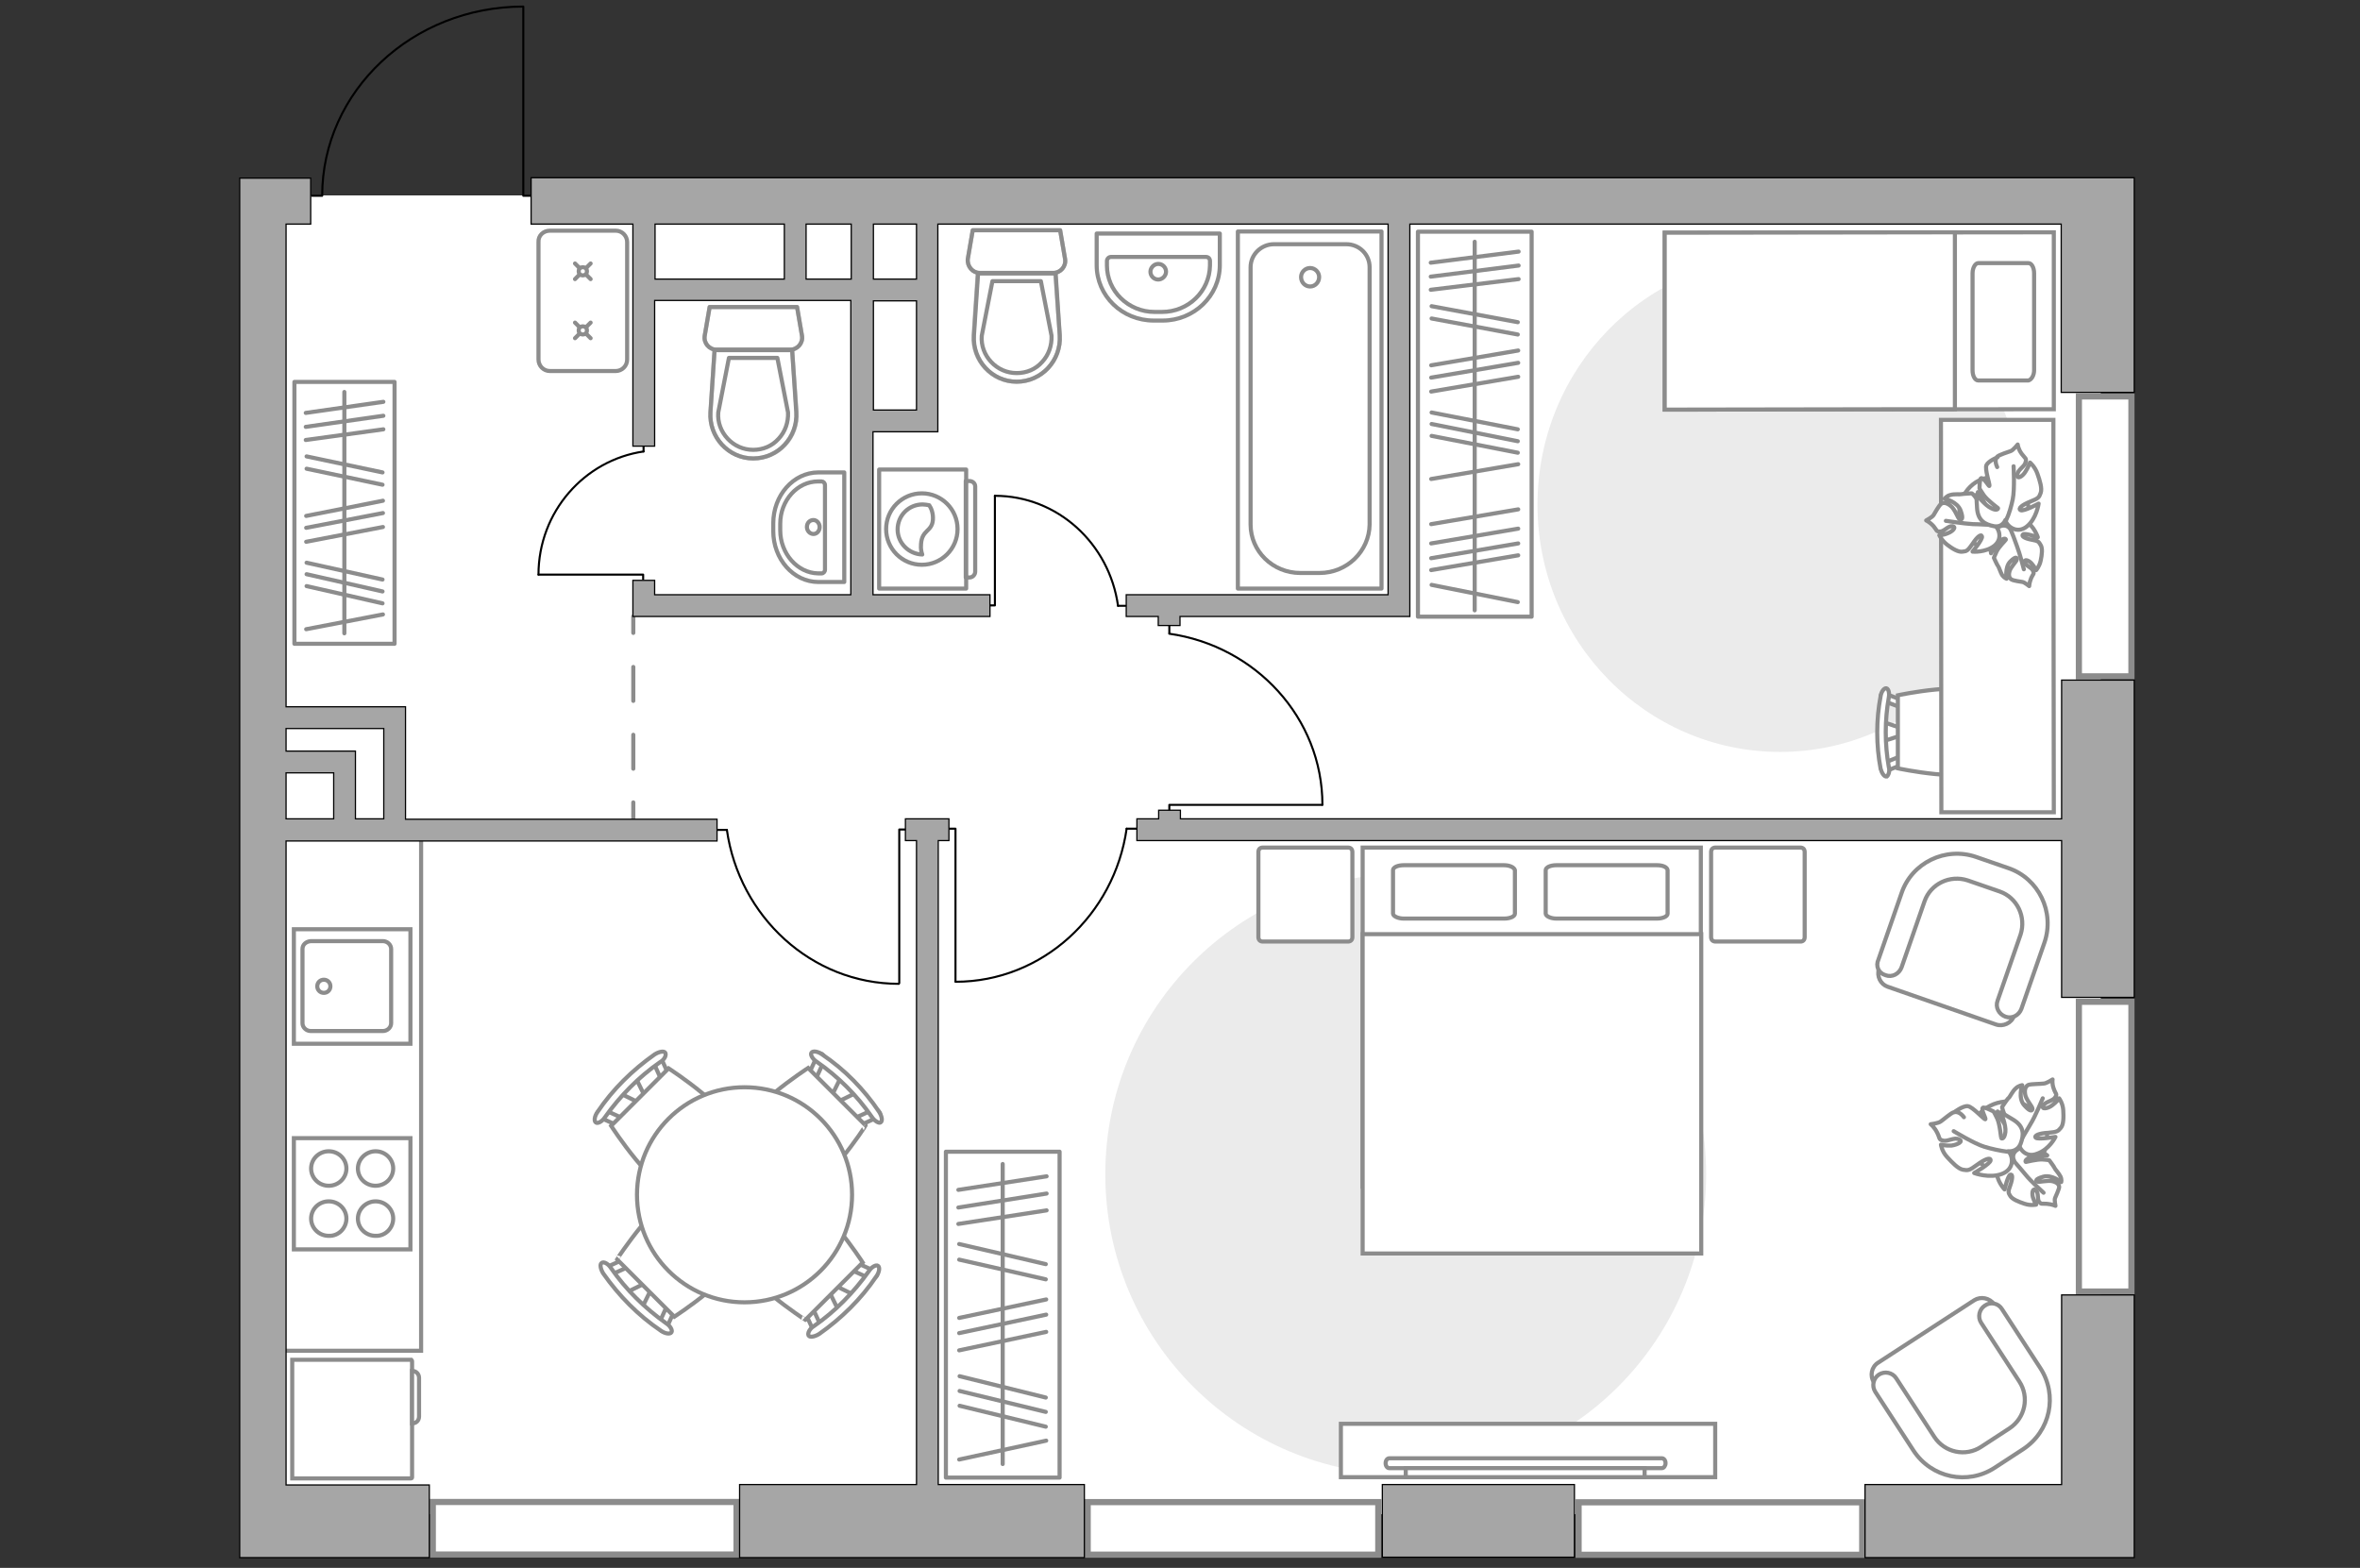 <?xml version="1.0" encoding="utf-8"?>
<!-- Generator: Adobe Illustrator 28.0.0, SVG Export Plug-In . SVG Version: 6.00 Build 0)  -->
<svg version="1.1" xmlns="http://www.w3.org/2000/svg" xmlns:xlink="http://www.w3.org/1999/xlink" x="0px" y="0px"
	 viewBox="0 0 575 382" style="enable-background:new 0 0 575 382;" xml:space="preserve">
<rect x="0" y="0" width="575" height="382" fill="#333333" stroke="none"/>
<style type="text/css">
	.st0{fill:#FFFFFF;}
	.st1{fill:#EBEBEB;}
	.st2{fill:#FFFFFF;stroke:#8C8C8C;stroke-miterlimit:10;}
	.st3{fill:#FFFFFF;stroke:#8C8C8C;stroke-linecap:round;stroke-miterlimit:10;}
	.st4{fill:none;stroke:#8C8C8C;stroke-linecap:round;stroke-linejoin:round;stroke-miterlimit:10;}
	.st5{fill:#FFFFFF;stroke:#8C8C8C;stroke-linecap:round;stroke-linejoin:round;stroke-miterlimit:10;}
	.st6{fill:none;stroke:#000000;stroke-width:0.5;stroke-linecap:round;stroke-linejoin:round;stroke-miterlimit:10;}
	.st7{fill:none;stroke:#8C8C8C;stroke-miterlimit:10;}
	.st8{fill:#FFFFFF;stroke:#8C8C8C;stroke-width:1.5;stroke-linecap:round;stroke-miterlimit:10;}
	.st9{fill:none;stroke:#8C8C8C;stroke-linecap:round;stroke-linejoin:round;}
	.st10{fill:none;stroke:#8C8C8C;stroke-linecap:round;stroke-linejoin:round;stroke-dasharray:8.262,8.262;}
	.st11{opacity:0.5;}
	
		.st12{fill-rule:evenodd;clip-rule:evenodd;fill:none;stroke:#8C8C8C;stroke-linecap:round;stroke-linejoin:round;stroke-miterlimit:10;}
	.st13{fill:#A6A6A6;stroke:#000000;stroke-width:0.3;stroke-miterlimit:22.926;}
</style>
<g id="bg_1_">
	
		<rect x="127.9" y="-14.9" transform="matrix(-8.320918e-11 1 -1 -8.320918e-11 496.938 -80.288)" class="st0" width="321.3" height="446.5"/>
</g>
<g id="furniture_1_">
	<path id="Vector_00000129184174559363514680000003566709044977826982_" class="st1" d="M374.6,123c0-33.3,26.4-60.3,59-60.3
		c32.6,0,59,26.9,59.1,60.2c0,33.3-26.4,60.3-59,60.3C401.1,183.2,374.6,156.3,374.6,123z"/>
	<path id="Vector_00000022546132036249793220000009983426749579853744_" class="st1" d="M269.3,286.1c0,40.5,32.8,73.2,73.2,73.2
		s73.2-32.8,73.2-73.2s-32.8-73.2-73.2-73.2S269.3,245.6,269.3,286.1z"/>
	<g>
		<path class="st2" d="M134,56.2H150c1.6,0,2.8,1.3,2.8,2.8v28.6c0,1.6-1.3,2.8-2.8,2.8H134c-1.6,0-2.8-1.3-2.8-2.8V59
			C131.1,57.4,132.4,56.2,134,56.2z"/>
		<g>
			<g>
				<line class="st3" x1="143.9" y1="82.4" x2="142.8" y2="81.3"/>
				<circle class="st3" cx="142" cy="80.5" r="1"/>
				<line class="st3" x1="141.2" y1="79.7" x2="140.1" y2="78.6"/>
				<line class="st3" x1="143.9" y1="78.6" x2="142.8" y2="79.7"/>
				<line class="st3" x1="141.2" y1="81.3" x2="140.1" y2="82.4"/>
			</g>
			<g>
				<line class="st3" x1="143.9" y1="68" x2="142.8" y2="66.9"/>
				<circle class="st3" cx="142" cy="66.1" r="1"/>
				<line class="st3" x1="141.2" y1="65.3" x2="140.1" y2="64.2"/>
				<line class="st3" x1="143.9" y1="64.2" x2="142.8" y2="65.3"/>
				<line class="st3" x1="141.2" y1="66.9" x2="140.1" y2="68"/>
			</g>
		</g>
	</g>
	<g>
		<g id="Group_2_00000127029855607739568230000016591175959731483282_">
			<g id="Group_3_00000160894206634125565210000011774319477165906574_">
				<path id="Vector_10_00000097465795768243018820000003468997611400481982_" class="st2" d="M204.3,319.3l-2.6-5.3l1.1-1.1
					l5.3,2.6L204.3,319.3z"/>
			</g>
			<g id="Group_4_00000012474932160605080570000006358328531213221044_">
				<path id="Vector_11_00000134224245531371388850000015319289467094310326_" class="st2" d="M207.9,308.1c0.4-0.4,0.9-0.5,1.1-0.3
					l4.4,2c0.4,0.2,0.5,0.7,0.1,1.2c-0.4,0.5-1,0.7-1.3,0.6l-4.4-2c-0.4-0.2-0.5-0.7-0.1-1.2C207.7,308.2,207.8,308.2,207.9,308.1z"
					/>
			</g>
			<g id="Group_5_00000067944180422034036570000006091057694968263583_">
				<path id="Vector_12_00000004523913569039942250000000684784795528600733_" class="st2" d="M196.8,319.2c0.1-0.1,0.1-0.1,0.2-0.2
					c0.5-0.4,1-0.3,1.2,0.1l2,4.4c0.2,0.4-0.1,1-0.6,1.3c-0.5,0.4-1,0.3-1.2-0.1l-2-4.4C196.3,320.1,196.4,319.6,196.8,319.2z"/>
			</g>
			<path id="Vector_13_00000031165531373549362630000008504345980738569645_" class="st2" d="M179.8,305.2c0-4.9,9.1-14,14-14
				c5.8,0,16.4,16.4,16.4,16.4l-14,14C196.3,321.6,179.8,311,179.8,305.2z"/>
			<path id="Vector_14_00000092435329288469036400000013025909749856583859_" class="st2" d="M198.3,323.1
				c5.2-3.6,9.7-8.2,13.4-13.4c0.7-1.1,1.8-1.6,2.2-1.3c0.5,0.3,0.4,1.5-0.4,2.6c-3.7,5.5-8.5,10.2-13.9,14
				c-1.1,0.7-2.3,0.9-2.6,0.4C196.7,324.8,197.3,323.7,198.3,323.1z"/>
		</g>
		<g id="Group_2_00000142861636833250509760000001155919979925342398_">
			<g id="Group_3_00000039121881802085848110000017443187446123701649_">
				<path id="Vector_10_00000019670666065011970420000002068117927338736804_" class="st2" d="M154.9,262.6l2.6,5.3l-1.1,1.1
					l-5.3-2.6L154.9,262.6z"/>
			</g>
			<g id="Group_4_00000118383118827985685660000009200849454801422465_">
				<path id="Vector_11_00000097471277465071384500000007071172997730974607_" class="st2" d="M151.3,273.8
					c-0.4,0.4-0.9,0.5-1.1,0.3l-4.4-2c-0.4-0.2-0.5-0.7-0.1-1.2c0.4-0.5,1-0.7,1.3-0.6l4.4,2c0.4,0.2,0.5,0.7,0.1,1.2
					C151.4,273.7,151.3,273.7,151.3,273.8z"/>
			</g>
			<g id="Group_5_00000086657651550238643070000011206387271610304640_">
				<path id="Vector_12_00000159457373983927089460000010890706991699934391_" class="st2" d="M162.4,262.7
					c-0.1,0.1-0.1,0.1-0.2,0.2c-0.5,0.4-1,0.3-1.2-0.1l-2-4.4c-0.2-0.4,0.1-1,0.6-1.3c0.5-0.4,1-0.3,1.2,0.1l2,4.4
					C162.8,261.8,162.7,262.3,162.4,262.7z"/>
			</g>
			<path id="Vector_13_00000021827256894818704590000014253075389292685721_" class="st2" d="M179.3,276.7c0,4.9-9.1,14-14,14
				c-5.8,0-16.4-16.4-16.4-16.4l14-14C162.9,260.3,179.3,270.9,179.3,276.7z"/>
			<path id="Vector_14_00000072976134824606433380000009697578986455035542_" class="st2" d="M160.8,258.8
				c-5.2,3.6-9.7,8.2-13.4,13.4c-0.7,1.1-1.8,1.6-2.2,1.3c-0.5-0.3-0.4-1.5,0.4-2.6c3.7-5.5,8.5-10.2,13.9-14
				c1.1-0.7,2.3-0.9,2.6-0.4C162.4,257.1,161.9,258.2,160.8,258.8z"/>
		</g>
		<g id="Group_2_00000067215193538297706700000003600899720707968682_">
			<g id="Group_3_00000022560666179919543040000015498456856142472350_">
				<path id="Vector_10_00000029026134186667167770000016046008271733563019_" class="st2" d="M152.6,314.9l5.3-2.6l1.1,1.1
					l-2.6,5.3L152.6,314.9z"/>
			</g>
			<g id="Group_4_00000127006386363752863820000006706360869013703835_">
				<path id="Vector_11_00000156552951940638314150000014083763697023207579_" class="st2" d="M163.9,318.5c0.4,0.4,0.5,0.9,0.3,1.1
					l-2,4.4c-0.2,0.4-0.7,0.5-1.2,0.1c-0.5-0.4-0.7-1-0.6-1.3l2-4.4c0.2-0.4,0.7-0.5,1.2-0.1C163.7,318.4,163.8,318.4,163.9,318.5z"
					/>
			</g>
			<g id="Group_5_00000080915362927148288140000009593508197452041604_">
				<path id="Vector_12_00000147934787520919778860000003974256356778223030_" class="st2" d="M152.7,307.4c0.1,0.1,0.1,0.1,0.2,0.2
					c0.4,0.5,0.3,1-0.1,1.2l-4.4,2c-0.4,0.2-1-0.1-1.3-0.6c-0.4-0.5-0.3-1,0.1-1.2l4.4-2C151.9,306.9,152.4,307,152.7,307.4z"/>
			</g>
			<path id="Vector_13_00000095301243642254293720000011847713354126045351_" class="st2" d="M166.7,290.4c4.9,0,14,9.1,14,14
				c0,5.8-16.4,16.4-16.4,16.4l-14-14C150.3,306.9,160.9,290.5,166.7,290.4z"/>
			<path id="Vector_14_00000170272801191099506330000011585990656419495610_" class="st2" d="M148.9,309c3.6,5.2,8.2,9.7,13.4,13.4
				c1.1,0.7,1.6,1.8,1.3,2.2c-0.3,0.5-1.5,0.4-2.6-0.4c-5.5-3.7-10.2-8.5-14-13.9c-0.7-1.1-0.9-2.3-0.4-2.6
				C147.1,307.3,148.2,307.9,148.9,309z"/>
		</g>
		<g id="Group_2_00000085241215938068557240000003081743272658115738_">
			<g id="Group_3_00000181071031311451520470000008376486869140606366_">
				<path id="Vector_10_00000086661033640121201020000012322030774534970010_" class="st2" d="M208.7,266.2l-5.3,2.6l-1.1-1.1
					l2.6-5.3L208.7,266.2z"/>
			</g>
			<g id="Group_4_00000081637957044721091280000003833389939043097989_">
				<path id="Vector_11_00000013907384214024106590000009970582365914888888_" class="st2" d="M197.5,262.5
					c-0.4-0.4-0.5-0.9-0.3-1.1l2-4.4c0.2-0.4,0.7-0.5,1.2-0.1c0.5,0.4,0.7,1,0.5,1.3l-2,4.4c-0.2,0.4-0.7,0.5-1.2,0.1
					C197.6,262.6,197.6,262.6,197.5,262.5z"/>
			</g>
			<g id="Group_5_00000072273689492670004020000011199023700362350978_">
				<path id="Vector_12_00000160872224128110492680000006629639809247959477_" class="st2" d="M208.6,273.7
					c-0.1-0.1-0.1-0.1-0.2-0.2c-0.4-0.5-0.3-1,0.1-1.2l4.4-2c0.4-0.2,1,0.1,1.3,0.6c0.4,0.5,0.3,1-0.1,1.2l-4.4,2
					C209.4,274.1,208.9,274,208.6,273.7z"/>
			</g>
			<path id="Vector_13_00000028293767325319895630000016716005569506271626_" class="st2" d="M194.5,290.6c-4.9,0-14-9.1-14-14
				c0-5.8,16.4-16.4,16.4-16.4l14,14C211,274.2,200.3,290.6,194.5,290.6z"/>
			<path id="Vector_14_00000053524714417758163100000008528763822098523557_" class="st2" d="M212.4,272.1
				c-3.6-5.2-8.2-9.8-13.4-13.4c-1.1-0.7-1.6-1.8-1.3-2.2c0.3-0.5,1.5-0.4,2.6,0.4c5.5,3.7,10.2,8.5,13.9,14
				c0.7,1.1,0.9,2.3,0.3,2.6C214.2,273.7,213.1,273.2,212.4,272.1z"/>
		</g>
		<g>
			<circle class="st2" cx="181.4" cy="291.1" r="26.2"/>
		</g>
	</g>
	<g>
		<g>
			<path id="Vector_98_00000115508259581841514010000007664723975922181027_" class="st2" d="M332,289.1h82.4v-82.6H332V289.1z"/>
			<path id="Vector_99_00000118392826513202410580000010131112727141704630_" class="st2" d="M414.4,305.4H332v-77.8h72.7h9.8v10.6
				V305.4z"/>
			<path id="Vector_100_00000153672561156218815410000000559989428275009190_" class="st4" d="M366.4,210.8H342
				c-1.4,0-2.6,0.5-2.6,1.2v10.6c0,0.6,1.2,1.2,2.6,1.2h24.5c1.4,0,2.6-0.5,2.6-1.2V212C368.9,211.3,367.8,210.8,366.4,210.8z"/>
			<path id="Vector_101_00000139277150999410642560000015060674311561148823_" class="st4" d="M403.7,210.8h-24.5
				c-1.4,0-2.6,0.5-2.6,1.2v10.6c0,0.6,1.2,1.2,2.6,1.2h24.5c1.4,0,2.6-0.5,2.6-1.2V212C406.2,211.3,405.2,210.8,403.7,210.8z"/>
		</g>
		<path id="Vector_5_00000014617616722629365180000005318064625238546084_" class="st5" d="M439.7,228.3v-20.7
			c0-0.7-0.4-1.1-1.1-1.1H418c-0.7,0-1.1,0.4-1.1,1.1v20.7c0,0.7,0.4,1.1,1.1,1.1h20.7C439.3,229.4,439.7,229,439.7,228.3z"/>
		<path id="Vector_5_00000067955976145583397560000003785443918017782175_" class="st5" d="M329.5,228.3v-20.7
			c0-0.7-0.4-1.1-1.1-1.1h-20.7c-0.7,0-1.1,0.4-1.1,1.1v20.7c0,0.7,0.4,1.1,1.1,1.1h20.7C329.1,229.4,329.5,229,329.5,228.3z"/>
	</g>
	<g>
		<path id="Vector_60_00000127746418480175260550000009116748848821899691_" class="st2" d="M493.8,285c4.6-2.3,6.3-7.7,3.9-12
			c-2.5-4.3-8.2-5.9-12.8-3.6c-4.6,2.3-6.3,7.7-3.9,12C483.5,285.7,489.2,287.3,493.8,285z"/>
		<path class="st5" d="M490.7,282.7c0,0-0.8-1.4,0.7-2.5s3.1-1.8,5.2-0.3c2.1,1.5,2.2,1.6,2.2,1.6s-2.8-0.1-4.2,0.5
			c-1.4,0.6-1.1,1.1-1,1.1c0.1,0,2.7-0.7,4.1-0.6c1.4,0.1,1.6,0.2,1.6,0.2s1.2,1.6,1.3,1.9c0.1,0.3,1,1.2,1.4,2
			c0.4,0.8,0.2,1.4,0.2,1.4s-2.3-1.9-4.4-1.3c-2.1,0.6-1.8,1.1-1.4,1.2c0.4,0.2,2.5-0.4,3.7-0.1c1.2,0.3,1.6,0.9,1.6,1.4
			s-0.8,2.2-1,2.7c-0.2,0.5,0.1,1.9,0.1,1.9s-0.8-0.4-2.1-0.5c-1.3-0.1-1.3,0.2-1.9-0.5c-0.5-0.7,0-2.1-0.8-2.8
			c-0.7-0.7-1,0.6-0.7,1.7c0.3,1,0.8,1.8,0.8,1.8s-1.3,0.3-2.8-0.2c-1.5-0.5-3-1.1-3.5-1.9c-0.5-0.8-0.6-1,0-2.6
			c0.6-1.7,0.6-2.8,0-2.6c-0.6,0.2-1.4,3.6-1.4,3.6s-2.1-2.2-1.9-4.7C486.8,282.6,489.5,282.1,490.7,282.7z"/>
		<path class="st4" d="M497.9,290.6c0,0-3.1-2.8-4.3-4.3c-0.8-1-2.4-2.8-3-3.5c-0.9-1.1-1.5-2.4-1.6-3.8"/>
		<path class="st5" d="M491.9,278.4c0,0-1.3,1.4-3.2,0.5c-1.9-0.9-3.5-2.3-2.8-5.1c0.7-2.8,0.8-3,0.8-3s1.2,2.8,2.5,3.9
			c1.3,1.1,1.7,0.6,1.7,0.5c0-0.1-2-2.4-2.6-3.8c-0.5-1.4-0.5-1.7-0.5-1.7s1.3-2,1.6-2.2c0.3-0.2,0.9-1.6,1.7-2.3
			c0.7-0.7,1.6-0.8,1.6-0.8s-1.1,3.1,0.5,4.9c1.6,1.8,2,1.3,2,0.8c0-0.5-1.7-2.3-1.8-3.6c-0.2-1.3,0.3-2,0.9-2.2
			c0.6-0.2,2.9-0.2,3.6-0.3c0.7,0,2.2-1,2.2-1s-0.2,1,0.3,2.3c0.5,1.4,0.9,1.2,0.3,2.1c-0.6,0.9-2.4,1-2.9,2c-0.5,1,1.2,0.7,2.2-0.1
			c1.1-0.8,1.7-1.7,1.7-1.7s0.9,1.2,1,2.9c0.1,1.7,0.1,3.5-0.6,4.3c-0.7,0.8-0.8,1-3.1,1.2c-2.2,0.1-3.5,0.7-3,1.2
			c0.5,0.5,4.8-0.2,4.8-0.2s-1.5,3.1-4.5,4.1C493.6,282.2,491.8,279.8,491.9,278.4z"/>
		<path class="st4" d="M497.7,267.6c0,0-1.8,4.4-3,6.3c-0.7,1.2-2.1,3.6-2.7,4.6c-0.8,1.4-2.1,2.6-3.6,3.4"/>
		<g>
			<path class="st5" d="M478.5,272.2c-0.9-1.2-1.8-1.4-2.5-1.2c-0.7,0.2-2.5,1.8-3.1,2.2c-0.6,0.5-2.5,0.7-2.5,0.7s0.9,0.7,1.6,2.1
				c0.7,1.4,0.3,1.6,1.4,1.9c1.2,0.3,2.7-0.9,3.9-0.3c1.2,0.5-0.4,1.3-1.8,1.5c-1.5,0.1-2.6-0.2-2.6-0.2s0.2,1.6,1.5,3
				s2.7,2.9,3.9,3.1c1.2,0.2,1.5,0.2,3.4-1.2c1.9-1.4,3.3-1.9,3.3-1.1c0,0.8-4,3.1-4,3.1s3.7,1.4,6.8,0.2c3.1-1.2,2.7-4.4,1.5-5.5
				c0,0,2.1,0.3,3-1.8c0.8-2.1,1-4.2-1.8-5.9c-2.8-1.7-3-1.8-3-1.8s1.3,3.1,1.1,4.8c-0.2,1.7-0.9,1.7-1,1.5c-0.1-0.1-0.3-3.3-1-4.8
				c-0.7-1.5-0.9-1.7-0.9-1.7s-2.3-1.2-2.6-0.9c-0.5,0.5,0.9,2.7,0.6,2.8c-0.4,0-3.1-3.1-4.3-3.2c-1.2-0.1-3.3,1.5-3.3,1.5"/>
			<path class="st4" d="M476,275.6c0,0,5.1,3.1,7.5,3.8c1.6,0.5,3.9,1,5.6,1.2"/>
		</g>
	</g>
	<g>
		<path id="Vector_93_00000181800691171229371910000006279965542900454800_" class="st2" d="M326.7,359.9h91.2v-13h-91.2V359.9z"/>
		<g>
			<g>
				<path class="st2" d="M338.5,357.7c-0.5,0-0.9-0.5-0.9-1.2s0.4-1.2,0.9-1.2l66.4,0c0.5,0,0.9,0.5,0.9,1.2c0,0.6-0.4,1.2-0.9,1.2
					L338.5,357.7z"/>
				<rect x="342.5" y="357.7" class="st2" width="58.2" height="2.2"/>
			</g>
		</g>
	</g>
	<g>
		<path id="Vector_37_00000163060522012421353380000002225247042505594558_" class="st2" d="M481,316.8L457.6,332
			c-1.6,1-2.1,3.2-1,4.8l10.5,16.2c3.8,5.9,11.7,7.6,17.7,3.8l7.8-5.1c5.9-3.8,7.6-11.7,3.8-17.7l-10.5-16.2
			C484.7,316.2,482.6,315.8,481,316.8z"/>
		<path id="Vector_38_00000124850843987594834940000017854214329144620730_" class="st2" d="M483.6,318.1c-1.4,0.9-1.8,2.8-0.9,4.2
			l9.3,14.3c2.5,3.8,1.4,8.9-2.4,11.4l-6.9,4.5c-3.8,2.5-8.9,1.4-11.4-2.4l-9.3-14.3c-0.9-1.4-2.8-1.8-4.2-0.9
			c-1.4,0.9-1.8,2.8-0.9,4.2l9.3,14.3c4.4,6.7,13.2,8.5,19.8,4.2l6.9-4.5c6.7-4.4,8.5-13.2,4.2-19.8l-9.3-14.3
			C486.9,317.5,485,317.1,483.6,318.1z"/>
	</g>
	<g>
		<path id="Vector_37_00000181083181791335222070000005919185786157589149_" class="st2" d="M459.9,240.4l26.4,9.2
			c1.7,0.6,3.8-0.3,4.4-2.1l6.4-18.2c2.3-6.6-1.2-13.9-7.8-16.3l-8.8-3c-6.6-2.3-13.9,1.2-16.3,7.8l-6.4,18.2
			C457.2,237.9,458.2,239.8,459.9,240.4z"/>
		<path id="Vector_38_00000173139316166451444940000017283480971047854208_" class="st2" d="M459.4,237.6c1.6,0.6,3.3-0.3,3.9-1.9
			l5.6-16.1c1.5-4.3,6.2-6.5,10.5-5.1l7.8,2.7c4.3,1.5,6.5,6.2,5.1,10.5l-5.6,16.1c-0.6,1.6,0.3,3.3,1.9,3.9
			c1.6,0.6,3.3-0.3,3.9-1.9l5.6-16.1c2.6-7.5-1.4-15.7-8.8-18.2l-7.8-2.7c-7.5-2.6-15.7,1.4-18.2,8.8l-5.6,16.1
			C456.9,235.4,457.7,237.1,459.4,237.6z"/>
	</g>
	<g>
		<g id="Group_10_00000127005041405636154140000000509863436504608693_">
			<g id="Group_11_00000167369334077782241260000002500393604459471761_">
				<path id="Vector_20_00000041977523105872758550000003204324132108260246_" class="st2" d="M458.8,180.6l5-1.6l0-1.4l-5-1.7
					L458.8,180.6z"/>
			</g>
			<g id="Group_12_00000087391182198385441820000009611555252541951369_">
				<path id="Vector_21_00000020364069397345722380000002777493460766880655_" class="st2" d="M463.6,171.3c0-0.4-0.3-0.8-0.6-0.9
					l-4-1.5c-0.4-0.1-0.7,0.2-0.8,0.7c-0.1,0.5,0.2,1.1,0.5,1.1l4,1.5c0.4,0.2,0.7-0.2,0.8-0.7C463.6,171.4,463.6,171.3,463.6,171.3
					z"/>
			</g>
			<g id="Group_13_00000114044338757542538250000003570757165722656414_">
				<path id="Vector_22_00000049205958542101104010000012341700221801235632_" class="st2" d="M463.6,185.4c0-0.1,0-0.2,0-0.3
					c-0.1-0.5-0.5-0.8-0.9-0.7l-4,1.6c-0.4,0.2-0.6,0.7-0.4,1.3c0.1,0.5,0.5,0.8,0.9,0.7l4-1.6C463.4,186.2,463.6,185.9,463.6,185.4
					z"/>
			</g>
			<path id="Vector_23_00000062899510915957504720000000470787418425283740_" class="st2" d="M483.3,187.2c3.1-3.2,3.1-14.7,0-17.8
				c-3.7-3.7-20.9,0-20.9,0l0,17.8C462.4,187.2,479.6,190.9,483.3,187.2z"/>
			<path id="Vector_24_00000092429001678578848860000001851017293386759596_" class="st2" d="M460.2,186.9c-1-5.6-1-11.4,0-17
				c0.2-1.1-0.1-2.1-0.6-2.2c-0.5-0.1-1.2,0.7-1.4,1.9c-1.1,5.8-1.1,11.9,0,17.7c0.3,1.1,0.9,2,1.5,1.9
				C460.1,188.9,460.5,187.9,460.2,186.9z"/>
		</g>
		<path id="Vector_36_00000137125635246281692170000001864382707380382360_" class="st2" d="M472.9,102.3l0.1,95.6l27.4,0l-0.1-77.3
			l0-18.3L472.9,102.3z"/>
	</g>
	<g>
		<path id="Vector_60_00000070116421494028108850000014675869353910194095_" class="st2" d="M490.3,132.7c-4,2.5-9.2,1.2-11.7-3
			c-2.4-4.2-1.2-9.6,2.8-12.2c4-2.5,9.2-1.2,11.7,3C495.6,124.7,494.3,130.1,490.3,132.7z"/>
		<path class="st5" d="M489.8,128.9c0,0-0.8-1.3-2.4-0.7c-1.6,0.6-2.9,1.6-2.6,4c0.3,2.4,0.3,2.6,0.3,2.6s1.2-2.3,2.3-3.1
			c1.1-0.8,1.4-0.3,1.3-0.2c0,0.1-1.8,1.8-2.3,3s-0.6,1.4-0.6,1.4s0.8,1.8,1,2c0.2,0.2,0.6,1.5,1,2.2c0.5,0.7,1.1,0.9,1.1,0.9
			s-0.5-2.8,0.9-4.2c1.4-1.4,1.7-0.9,1.6-0.5c0,0.4-1.5,1.8-1.8,2.9c-0.3,1.1,0,1.7,0.5,2c0.5,0.3,2.2,0.5,2.7,0.6
			c0.5,0.1,1.6,1,1.6,1s0-0.8,0.5-2c0.5-1.1,0.8-0.9,0.4-1.8c-0.4-0.8-1.7-1.1-2-2c-0.2-0.9,1-0.5,1.7,0.3c0.7,0.8,1.1,1.6,1.1,1.6
			s0.8-0.9,1.1-2.3c0.3-1.4,0.5-3,0-3.8c-0.5-0.8-0.5-1-2.2-1.3c-1.7-0.3-2.6-0.9-2.1-1.3c0.5-0.4,3.6,0.7,3.6,0.7s-0.9-2.8-3-3.9
			C491.5,125.8,489.9,127.7,489.8,128.9z"/>
		<path class="st4" d="M493.1,138.7c0,0-1-3.9-1.7-5.7c-0.4-1.1-1.2-3.3-1.6-4.2c-0.5-1.3-1.3-2.4-2.4-3.2"/>
		<path class="st5" d="M485.7,127.8c0,0,1.7-0.3,1.9-2.3c0.1-2-0.3-4-2.9-4.8c-2.6-0.8-2.8-0.8-2.8-0.8s1.8,2.4,2.1,4
			c0.3,1.6-0.3,1.7-0.4,1.6c-0.1-0.1-1.1-2.8-2-4c-0.9-1.2-1.2-1.3-1.2-1.3s-2.2,0.1-2.5,0.2c-0.3,0.1-1.8-0.1-2.7,0.2
			c-0.9,0.2-1.4,0.9-1.4,0.9s3.1,0.7,3.9,2.9c0.8,2.2,0.2,2.3-0.3,2.1c-0.4-0.3-1.1-2.5-2.2-3.3c-1-0.8-1.8-0.8-2.3-0.4
			c-0.5,0.4-1.5,2.2-1.8,2.7c-0.3,0.5-1.8,1.3-1.8,1.3s0.9,0.4,1.8,1.4c0.9,1.1,0.6,1.3,1.6,1.3c1,0,1.9-1.4,3-1.3
			c1.1,0.2,0,1.3-1.1,1.7c-1.1,0.5-2.1,0.5-2.1,0.5s0.6,1.3,1.9,2.3c1.3,1,2.8,1.9,3.8,1.7c1-0.1,1.2-0.2,2.4-1.9
			c1.1-1.7,2.1-2.5,2.3-1.8c0.2,0.7-2.3,3.7-2.3,3.7s3.2,0.3,5.4-1.5C488.1,131.1,486.9,128.4,485.7,127.8z"/>
		<path class="st4" d="M474.1,126.9c0,0,4.5,0.7,6.6,0.8c1.4,0,4,0.2,5,0.2c1.5,0,3.1-0.4,4.4-1.2"/>
		<g>
			<path class="st5" d="M486.6,113.8c-0.6-1.3-0.4-2.2,0.1-2.6c0.5-0.4,2.6-1.1,3.2-1.3c0.6-0.2,1.7-1.6,1.7-1.6s0.1,1.1,1,2.3
				s1.2,1,0.9,2.1c-0.3,1.1-1.9,1.7-2,3c-0.1,1.2,1.3,0.4,2-0.8c0.7-1.1,1.1-2.2,1.1-2.2s1.2,1,1.8,2.7c0.6,1.7,1.2,3.6,0.8,4.7
				c-0.4,1.1-0.5,1.3-2.5,2.1c-2,0.8-3.1,1.7-2.4,2.1c0.7,0.4,4.4-1.6,4.4-1.6s-0.5,3.7-2.9,5.6c-2.4,1.9-4.9-0.1-5.2-1.6
				c0,0-0.7,1.9-2.8,1.5c-2.1-0.4-3.9-1.3-4.1-4.4c-0.2-3.1-0.1-3.3-0.1-3.3s2,2.6,3.5,3.3c1.5,0.8,1.8,0.1,1.7,0
				c-0.1-0.1-2.6-1.9-3.5-3.2c-0.9-1.3-1-1.6-1-1.6s0-2.4,0.4-2.5c0.7-0.1,1.9,2.1,2,1.9c0.2-0.3-1.2-4.1-0.7-5.1
				c0.5-1,2.7-1.9,2.7-1.9"/>
			<path class="st4" d="M490.6,113.6c0,0,0.3,5.6-0.2,8c-0.3,1.5-0.9,3.7-1.6,5.1"/>
		</g>
	</g>
	<g>
		<g>
			<path id="Vector_2_00000157994022060078504860000003402206201558358659_" class="st2" d="M405.6,56.7l0,43.1l94.8-0.1l0-43.1
				L405.6,56.7z"/>
			<path id="Vector_3_00000072981621873900705720000017778920413362898081_" class="st2" d="M405.6,99.8l0-43.1l70.7-0.1l0,38l0,5.1
				l-9.6,0L405.6,99.8z"/>
			<path id="Vector_4_00000152951905262856753620000007467285703980970425_" class="st4" d="M495.6,90.2l0-23.6
				c0-1.4-0.6-2.5-1.4-2.5l-12.2,0c-0.7,0-1.4,1.1-1.4,2.5l0,23.6c0,1.4,0.6,2.5,1.4,2.5l12.2,0C495,92.5,495.6,91.4,495.6,90.2z"/>
		</g>
	</g>
	<g>
		
			<rect x="52" y="112.8" transform="matrix(-1.565496e-10 1 -1 -1.565496e-10 208.931 41.05)" class="st4" width="63.8" height="24.4"/>
		<line class="st4" x1="93.4" y1="97.9" x2="74.5" y2="100.6"/>
		<line class="st4" x1="93.4" y1="101.3" x2="74.5" y2="104"/>
		<line class="st4" x1="93.2" y1="141.2" x2="74.7" y2="137.1"/>
		<line class="st4" x1="93.2" y1="144.1" x2="74.7" y2="139.9"/>
		<line class="st4" x1="93.2" y1="147" x2="74.7" y2="142.8"/>
		<line class="st4" x1="93.4" y1="104.6" x2="74.5" y2="107.2"/>
		<line class="st4" x1="93.2" y1="115.1" x2="74.7" y2="111.2"/>
		<line class="st4" x1="93.2" y1="118.1" x2="74.7" y2="114.2"/>
		<line class="st4" x1="93.3" y1="122" x2="74.6" y2="125.7"/>
		<line class="st4" x1="93.3" y1="128.4" x2="74.6" y2="132"/>
		<line class="st4" x1="93.3" y1="149.7" x2="74.6" y2="153.3"/>
		<line class="st4" x1="93.3" y1="125" x2="74.6" y2="128.6"/>
		<line class="st4" x1="83.9" y1="95.5" x2="83.9" y2="154.3"/>
	</g>
	<g id="Group_34_00000032618980033126077290000009952874818971134098_">
		<path id="Vector_158_00000175302506475287438750000002340574470856495524_" class="st6" d="M322.1,196.1l-37.2,0v1.6"/>
		<path id="Vector_159_00000020380184452654152080000007272466830826177956_" class="st6" d="M284.9,151.8v2.5"/>
		<path id="Vector_160_00000013165048367804916260000015969494526816999062_" class="st6" d="M284.9,154.4c21,3,37.3,20.5,37.3,41.7
			"/>
	</g>
	<g id="Group_34_00000016077749841067883070000011666028913274575753_">
		<path id="Vector_158_00000127012753474824430460000010414522532280158605_" class="st6" d="M232.8,239.1l0-37.2h-1.6"/>
		<path id="Vector_159_00000170239921240087690920000003633098603960192915_" class="st6" d="M277,201.9h-2.5"/>
		<path id="Vector_160_00000023276098023527244320000017018179991466114997_" class="st6" d="M274.5,201.9
			c-3,21-20.5,37.3-41.7,37.3"/>
	</g>
	<g id="Group_34_00000165925555335277611920000015275168650419170445_">
		<path id="Vector_158_00000049908834552232318120000010033436700724456358_" class="st6" d="M219.1,239.5v-37.4h1.6"/>
		<path id="Vector_159_00000060006171664794432900000011324354519854260398_" class="st6" d="M174.6,202.2h2.5"/>
		<path id="Vector_160_00000119119709461100223620000007569197363586093198_" class="st6" d="M177.1,202.2
			c3,21.1,20.6,37.5,41.9,37.5"/>
	</g>
	<g id="Group_34_00000089544312601354780300000013836582284201147531_">
		<path id="Vector_158_00000152249629318573835760000008061408314397818282_" class="st6" d="M242.4,120.8v26.7h-1.1"/>
		<path id="Vector_159_00000037672199292059943310000008729281788626458015_" class="st6" d="M274.2,147.6h-1.8"/>
		<path id="Vector_160_00000168830077048624879560000014629492920108819637_" class="st6" d="M272.4,147.6
			c-2.1-15.1-14.7-26.8-30-26.8"/>
	</g>
	<g id="Group_34_00000080900303880530455100000016537956445359844013_">
		<path id="Vector_158_00000128471152508642496840000016613808322975979959_" class="st6" d="M131.2,140l25.5,0v1.1"/>
		<path id="Vector_159_00000018928168498340448800000006248096916360231565_" class="st6" d="M156.8,108.2v1.8"/>
		<path id="Vector_160_00000088842583849087016500000000405250059595788708_" class="st6" d="M156.8,110
			c-14.4,2.1-25.6,14.7-25.6,30"/>
	</g>
	<g>
		
			<rect x="204.6" y="306.4" transform="matrix(-8.322783e-11 1 -1 -8.322783e-11 564.562 76.004)" class="st4" width="79.4" height="27.7"/>
		<line class="st4" x1="255" y1="286.6" x2="233.5" y2="289.9"/>
		<line class="st4" x1="255" y1="290.8" x2="233.5" y2="294.2"/>
		<line class="st4" x1="254.8" y1="340.5" x2="233.8" y2="335.3"/>
		<line class="st4" x1="254.8" y1="344" x2="233.8" y2="338.9"/>
		<line class="st4" x1="254.8" y1="347.6" x2="233.8" y2="342.5"/>
		<line class="st4" x1="255" y1="294.9" x2="233.5" y2="298.2"/>
		<line class="st4" x1="254.8" y1="308" x2="233.7" y2="303.1"/>
		<line class="st4" x1="254.8" y1="311.7" x2="233.7" y2="306.9"/>
		<line class="st4" x1="254.9" y1="316.6" x2="233.7" y2="321.1"/>
		<line class="st4" x1="254.9" y1="324.5" x2="233.7" y2="329"/>
		<line class="st4" x1="254.9" y1="351" x2="233.7" y2="355.6"/>
		<line class="st4" x1="254.9" y1="320.3" x2="233.7" y2="324.8"/>
		<line class="st4" x1="244.3" y1="283.6" x2="244.3" y2="356.7"/>
	</g>
	<g>
		
			<rect x="312.4" y="89.5" transform="matrix(-8.321450e-11 1 -1 -8.321450e-11 462.673 -255.951)" class="st4" width="93.8" height="27.7"/>
		<line class="st4" x1="370" y1="61.3" x2="348.6" y2="64"/>
		<line class="st4" x1="370" y1="64.7" x2="348.6" y2="67.4"/>
		<line class="st4" x1="369.8" y1="104.6" x2="348.8" y2="100.5"/>
		<line class="st4" x1="369.8" y1="107.5" x2="348.8" y2="103.3"/>
		<line class="st4" x1="369.8" y1="110.3" x2="348.8" y2="106.2"/>
		<line class="st4" x1="369.8" y1="146.7" x2="348.8" y2="142.5"/>
		<line class="st4" x1="370" y1="68" x2="348.6" y2="70.6"/>
		<line class="st4" x1="369.8" y1="78.5" x2="348.8" y2="74.6"/>
		<line class="st4" x1="369.8" y1="81.5" x2="348.8" y2="77.6"/>
		<line class="st4" x1="369.9" y1="85.4" x2="348.7" y2="89"/>
		<line class="st4" x1="369.9" y1="91.8" x2="348.7" y2="95.4"/>
		<line class="st4" x1="369.9" y1="113.1" x2="348.7" y2="116.7"/>
		<line class="st4" x1="369.9" y1="124.1" x2="348.7" y2="127.7"/>
		<line class="st4" x1="369.9" y1="128.8" x2="348.7" y2="132.4"/>
		<line class="st4" x1="369.9" y1="132.4" x2="348.7" y2="136"/>
		<line class="st4" x1="369.9" y1="135.3" x2="348.7" y2="138.9"/>
		<line class="st4" x1="369.9" y1="88.4" x2="348.7" y2="92"/>
		<line class="st4" x1="359.3" y1="58.9" x2="359.3" y2="148.7"/>
	</g>
	<polyline class="st7" points="69.7,329.1 102.6,329.1 102.6,204.8 	"/>
</g>
<g id="windows_1_">
	
		<rect x="412.7" y="337.8" transform="matrix(-2.102480e-10 1 -1 -2.102480e-10 791.515 -46.684)" class="st8" width="12.8" height="69.1"/>
	
		<rect x="294.1" y="337" transform="matrix(-3.434854e-10 1 -1 -3.434854e-10 672.809 71.881)" class="st8" width="12.8" height="70.8"/>
	
		<rect x="136" y="335.3" transform="matrix(-3.036284e-10 1 -1 -3.036284e-10 514.749 229.942)" class="st8" width="12.8" height="74"/>
	
		<rect x="506.6" y="244" transform="matrix(-1 -3.477562e-10 3.477562e-10 -1 1025.909 558.677)" class="st8" width="12.8" height="70.6"/>
	
		<rect x="506.6" y="96.6" transform="matrix(-1 -3.819195e-10 3.819195e-10 -1 1025.909 261.388)" class="st8" width="12.8" height="68.2"/>
</g>
<g id="plan">
	<g>
		<g>
			<line class="st9" x1="154.3" y1="150.2" x2="154.3" y2="154.2"/>
			<line class="st10" x1="154.3" y1="162.5" x2="154.3" y2="191.4"/>
			<line class="st9" x1="154.3" y1="195.5" x2="154.3" y2="199.5"/>
		</g>
	</g>
	<g>
		<path id="Vector_8_00000102507511725537037660000015562505339440866452_" class="st2" d="M100.4,331.6V360c0,0.1-0.1,0.2-0.2,0.2
			h-29v-28.9h29C100.3,331.4,100.4,331.5,100.4,331.6z"/>
		<path id="Vector_9_00000029765104388486937390000005345479828057996720_" class="st2" d="M100.4,346.8V334c1,0,1.7,0.8,1.7,1.7
			v9.4C102.1,346.1,101.4,346.8,100.4,346.8z"/>
	</g>
	<g>
		<path id="Vector_142_00000018208553979444468740000001621505509263846831_" class="st2" d="M71.6,277.3v27.1H100v-27.1H71.6z"/>
		<g id="Group_28_00000123429474457102334940000002843532115341060002_">
			<g id="Group_29_00000057851854242349826760000005926887136634363057_">
				<path id="Vector_143_00000070101755061269671420000009124752810130846395_" class="st2" d="M84.4,296.9c0-2.3-1.9-4.2-4.3-4.2
					c-2.4,0-4.3,1.9-4.3,4.2c0,2.3,1.9,4.2,4.3,4.2C82.5,301.2,84.4,299.2,84.4,296.9z"/>
				<path id="Vector_144_00000129203526986445133400000012547031464604205997_" class="st2" d="M95.8,296.9c0-2.3-1.9-4.2-4.3-4.2
					c-2.3,0-4.3,1.9-4.3,4.2c0,2.3,1.9,4.2,4.3,4.2C93.9,301.2,95.8,299.2,95.8,296.9z"/>
			</g>
			<g id="Group_30_00000151525042768385127640000002463196864356469925_">
				<path id="Vector_145_00000005951550157810932690000002329283336121449135_" class="st2" d="M84.4,284.7c0-2.3-1.9-4.2-4.3-4.2
					c-2.4,0-4.3,1.9-4.3,4.2c0,2.3,1.9,4.2,4.3,4.2C82.5,288.9,84.4,287,84.4,284.7z"/>
				<path id="Vector_146_00000040544884560962704740000008550908950331134910_" class="st2" d="M95.8,284.7c0-2.3-1.9-4.2-4.3-4.2
					c-2.3,0-4.3,1.9-4.3,4.2c0,2.3,1.9,4.2,4.3,4.2C93.9,288.9,95.8,287,95.8,284.7z"/>
			</g>
		</g>
	</g>
	<g>
		<g id="Group_27_00000167391825274125986100000008730874910356296590_">
			<path id="Vector_140_00000008835403751464109850000017174193054577228464_" class="st2" d="M100,254.3l0-27.9l-28.4,0l0,27.9
				L100,254.3z"/>
		</g>
		<path id="Vector_141_00000165230594416997332300000002885353354222922884_" class="st2" d="M73.7,231.2l0,18.1c0,1,0.9,1.9,2,1.9
			l17.6,0c1.1,0,2-0.9,2-1.9l0-18.1c0-1-0.9-1.9-2-1.9l-17.6,0C74.5,229.4,73.7,230.2,73.7,231.2z"/>
		<path id="Vector_139_00000037677649677388084600000014354842302205850558_" class="st2" d="M80.5,240.3c0,0.9-0.7,1.6-1.6,1.6
			c-0.9,0-1.6-0.7-1.6-1.6c0-0.9,0.7-1.6,1.6-1.6C79.8,238.7,80.5,239.4,80.5,240.3z"/>
	</g>
	<g>
		<path class="st4" d="M283.3,78.1l-2.2,0c-7.7,0-13.9-6-13.9-13.5l0-7.7l30,0v7.7C297.2,72.1,290.9,78.1,283.3,78.1z"/>
		<path class="st4" d="M283.1,76l-1.8,0c-6.4,0-11.6-5.1-11.6-11.3v-1.1c0-0.5,0.4-1,1-1l23.1,0c0.6,0,1,0.4,1,1v1.1
			C294.7,71,289.5,76,283.1,76z"/>
		<path class="st4" d="M284.1,66.2c0,1-0.9,1.9-1.9,1.9c-1.1,0-1.9-0.9-1.9-1.9c0-1,0.9-1.9,1.9-1.9
			C283.3,64.3,284.1,65.2,284.1,66.2z"/>
	</g>
	<g>
		<path class="st4" d="M188.4,129.4v-1.9c0-6.8,4.9-12.4,11-12.4l6.3,0l0,26.7l-6.3,0C193.3,141.8,188.4,136.2,188.4,129.4z"/>
		<path class="st4" d="M190.1,129.2v-1.6c0-5.7,4.2-10.3,9.2-10.3h0.9c0.4,0,0.8,0.4,0.8,0.9l0,20.6c0,0.5-0.4,0.9-0.8,0.9h-0.9
			C194.3,139.6,190.1,134.9,190.1,129.2z"/>
		<path class="st4" d="M198.2,130.1c-0.9,0-1.6-0.8-1.6-1.7c0-1,0.7-1.7,1.6-1.7c0.8,0,1.5,0.8,1.5,1.7
			C199.7,129.4,199,130.1,198.2,130.1z"/>
	</g>
	<g>
		<g class="st11">
			<path class="st4" d="M238.7,66.5l17.9,0c1.8,0,3.2-1.6,2.9-3.4l-1.2-7l-21.3,0l-1.2,7C235.6,64.9,237,66.5,238.7,66.5z"/>
			<path class="st4" d="M257.1,66.6l-18.9,0l-1,15.1c-0.4,6.1,4.4,11.3,10.5,11.3c6.1,0,10.9-5.2,10.5-11.3L257.1,66.6z"/>
		</g>
		<g>
			<path class="st4" d="M238.7,66.5l17.9,0c1.8,0,3.2-1.6,2.9-3.4l-1.2-7l-21.3,0l-1.2,7C235.6,64.9,237,66.5,238.7,66.5z"/>
			<path class="st4" d="M247.7,93L247.7,93c6.1,0,10.9-5.2,10.5-11.3l-1-15.1l-18.9,0l-1,15.1C236.9,87.8,241.7,93,247.7,93z"/>
			<path class="st4" d="M253.6,68.5l2.6,13.3c0.1,2.4-0.7,4.7-2.3,6.4c-1.6,1.8-3.8,2.7-6.2,2.7c-2.4,0-4.6-1-6.2-2.7
				c-1.6-1.7-2.5-4-2.3-6.4l2.6-13.3L253.6,68.5z"/>
		</g>
	</g>
	<g>
		<g class="st11">
			<path class="st4" d="M174.6,85.2l17.9,0c1.8,0,3.2-1.6,2.9-3.4l-1.2-7l-21.3,0l-1.2,7C171.4,83.6,172.8,85.2,174.6,85.2z"/>
			<path class="st4" d="M193,85.3l-18.9,0l-1,15.1c-0.4,6.1,4.4,11.3,10.5,11.3c6.1,0,10.9-5.2,10.5-11.3L193,85.3z"/>
		</g>
		<g>
			<path class="st4" d="M174.6,85.2l17.9,0c1.8,0,3.2-1.6,2.9-3.4l-1.2-7l-21.3,0l-1.2,7C171.4,83.6,172.8,85.2,174.6,85.2z"/>
			<path class="st4" d="M183.5,111.7L183.5,111.7c6.1,0,10.9-5.2,10.5-11.3l-1-15.1l-18.9,0l-1,15.1
				C172.7,106.5,177.5,111.7,183.5,111.7z"/>
			<path class="st4" d="M189.4,87.2l2.6,13.3c0.1,2.4-0.7,4.7-2.3,6.4c-1.6,1.8-3.8,2.7-6.2,2.7c-2.4,0-4.6-1-6.2-2.7
				c-1.6-1.7-2.5-4-2.3-6.4l2.6-13.3L189.4,87.2z"/>
		</g>
	</g>
	<g>
		<g>
			<path class="st4" d="M235.4,114.4l0,29l-21.2,0l0-29L235.4,114.4z"/>
			<path class="st12" d="M237.6,118.5l0,20.8c0,0.7-0.6,1.4-1.4,1.4h-0.9l0-23.5h0.9C237,117.2,237.6,117.8,237.6,118.5z"/>
		</g>
		<g>
			<circle class="st4" cx="224.6" cy="128.9" r="8.7"/>
			<path class="st4" d="M227.3,126.6c-0.2,3-2.7,2.4-2.9,6c-0.1,1.2,0.1,1.9,0.3,2.5c-3.3-0.1-6-2.8-6-6.1c0-3.4,2.7-6.1,6.1-6.1
				c0.5,0,1,0.1,1.6,0.2C226.9,123.8,227.4,125.1,227.3,126.6z"/>
		</g>
	</g>
	<g>
		<polyline class="st4" points="301.6,143.4 301.6,56.4 336.6,56.4 336.6,143.4 301.6,143.4 		"/>
		<path class="st4" d="M321.5,139.6h-4.7c-6.7,0-12.1-5.3-12.1-11.8l0-62.7c0-3.1,2.6-5.6,5.7-5.6l17.6,0c3.2,0,5.7,2.5,5.7,5.6
			l0,62.7C333.6,134.3,328.2,139.6,321.5,139.6z"/>
		<path class="st4" d="M321.4,67.5c0,1.3-1,2.3-2.2,2.3c-1.2,0-2.2-1-2.2-2.3c0-1.2,1-2.2,2.2-2.2C320.4,65.3,321.4,66.3,321.4,67.5
			z"/>
	</g>
	<path class="st6" d="M76,47.7h2.5c0-25.5,22-46.1,49-46.1l0,46.1h1.9"/>
	<g>
		<rect x="336.8" y="361.7" class="st13" width="46.8" height="17.7"/>
		<polygon class="st13" points="520,315.5 502.3,315.5 502.3,361.7 454.4,361.7 454.4,379.5 506.2,379.5 520,379.5 		"/>
		<path class="st13" d="M212.7,144.9v-39.7l15.8,0v-5.3l0,0l0-45.3h109.7l0,90.3l-63.8,0v5.3h7.8v2.2h5.3v-2.2l52.5,0l0,0l3.5,0
			l0-95.6l158.7,0l0,41H520l0-52.3h-12.3v0l-378.3,0l0,11.3h24.8v54.1l5.3,0l0-35.5l31.5,0v0h5.3v0h11l0,71.7l-47.8,0v-3.5h-5.3v3.5
			h0v5.3h0l0,0h5.3l0,0l81.7,0l0-5.3H212.7z M223.3,68h-10.5V54.6h10.5V68z M159.6,68V54.6h31.5l0,13.4H159.6z M196.4,68V54.6h11V68
			H196.4z M223.3,73.3l0,26.6l-10.5,0l0-26.6H223.3z"/>
		<polygon class="st13" points="287.6,197.4 282.3,197.4 282.3,199.5 277,199.5 277,204.8 282.3,204.8 287.6,204.8 502.3,204.8 
			502.3,243 520,243 520,165.7 502.3,165.7 502.3,199.5 287.6,199.5 		"/>
		<polygon class="st13" points="228.6,204.8 231.2,204.8 231.2,199.5 220.6,199.5 220.6,204.8 223.3,204.8 223.3,361.7 180.2,361.7 
			180.2,379.5 264.2,379.5 264.2,361.7 228.6,361.7 		"/>
		<path class="st13" d="M98.8,172.2L98.8,172.2h-5.3H69.7l0-117.6l6,0V43.4l-17.3,0v11.3l0,0l0,307.1h0v17.7l46.2,0v-17.7l-34.9,0
			l0-156.9h105v-5.3l-75.9,0V172.2z M93.5,177.5v22h-6.9V183l-4.7,0l-12.2,0v-5.5H93.5z M69.7,188.3h11.6v11.2H69.7V188.3z"/>
	</g>
</g>
<g id="points">
	<path id="r1" class="st4" d="M374.6,263.1"/>
	<path id="r2" class="st4" d="M433.6,124.9"/>
	<path id="k1" class="st4" d="M131.2,229.5"/>
	<path id="s2" class="st4" d="M168.4,127.2"/>
	<path id="s1" class="st4" d="M273.3,108.7"/>
	<path id="h2" class="st4" d="M225.9,175.9"/>
	<path id="h1_00000066496718685929866660000005957510366037279410_" class="st4" d="M123.7,174.9"/>
</g>
</svg>
